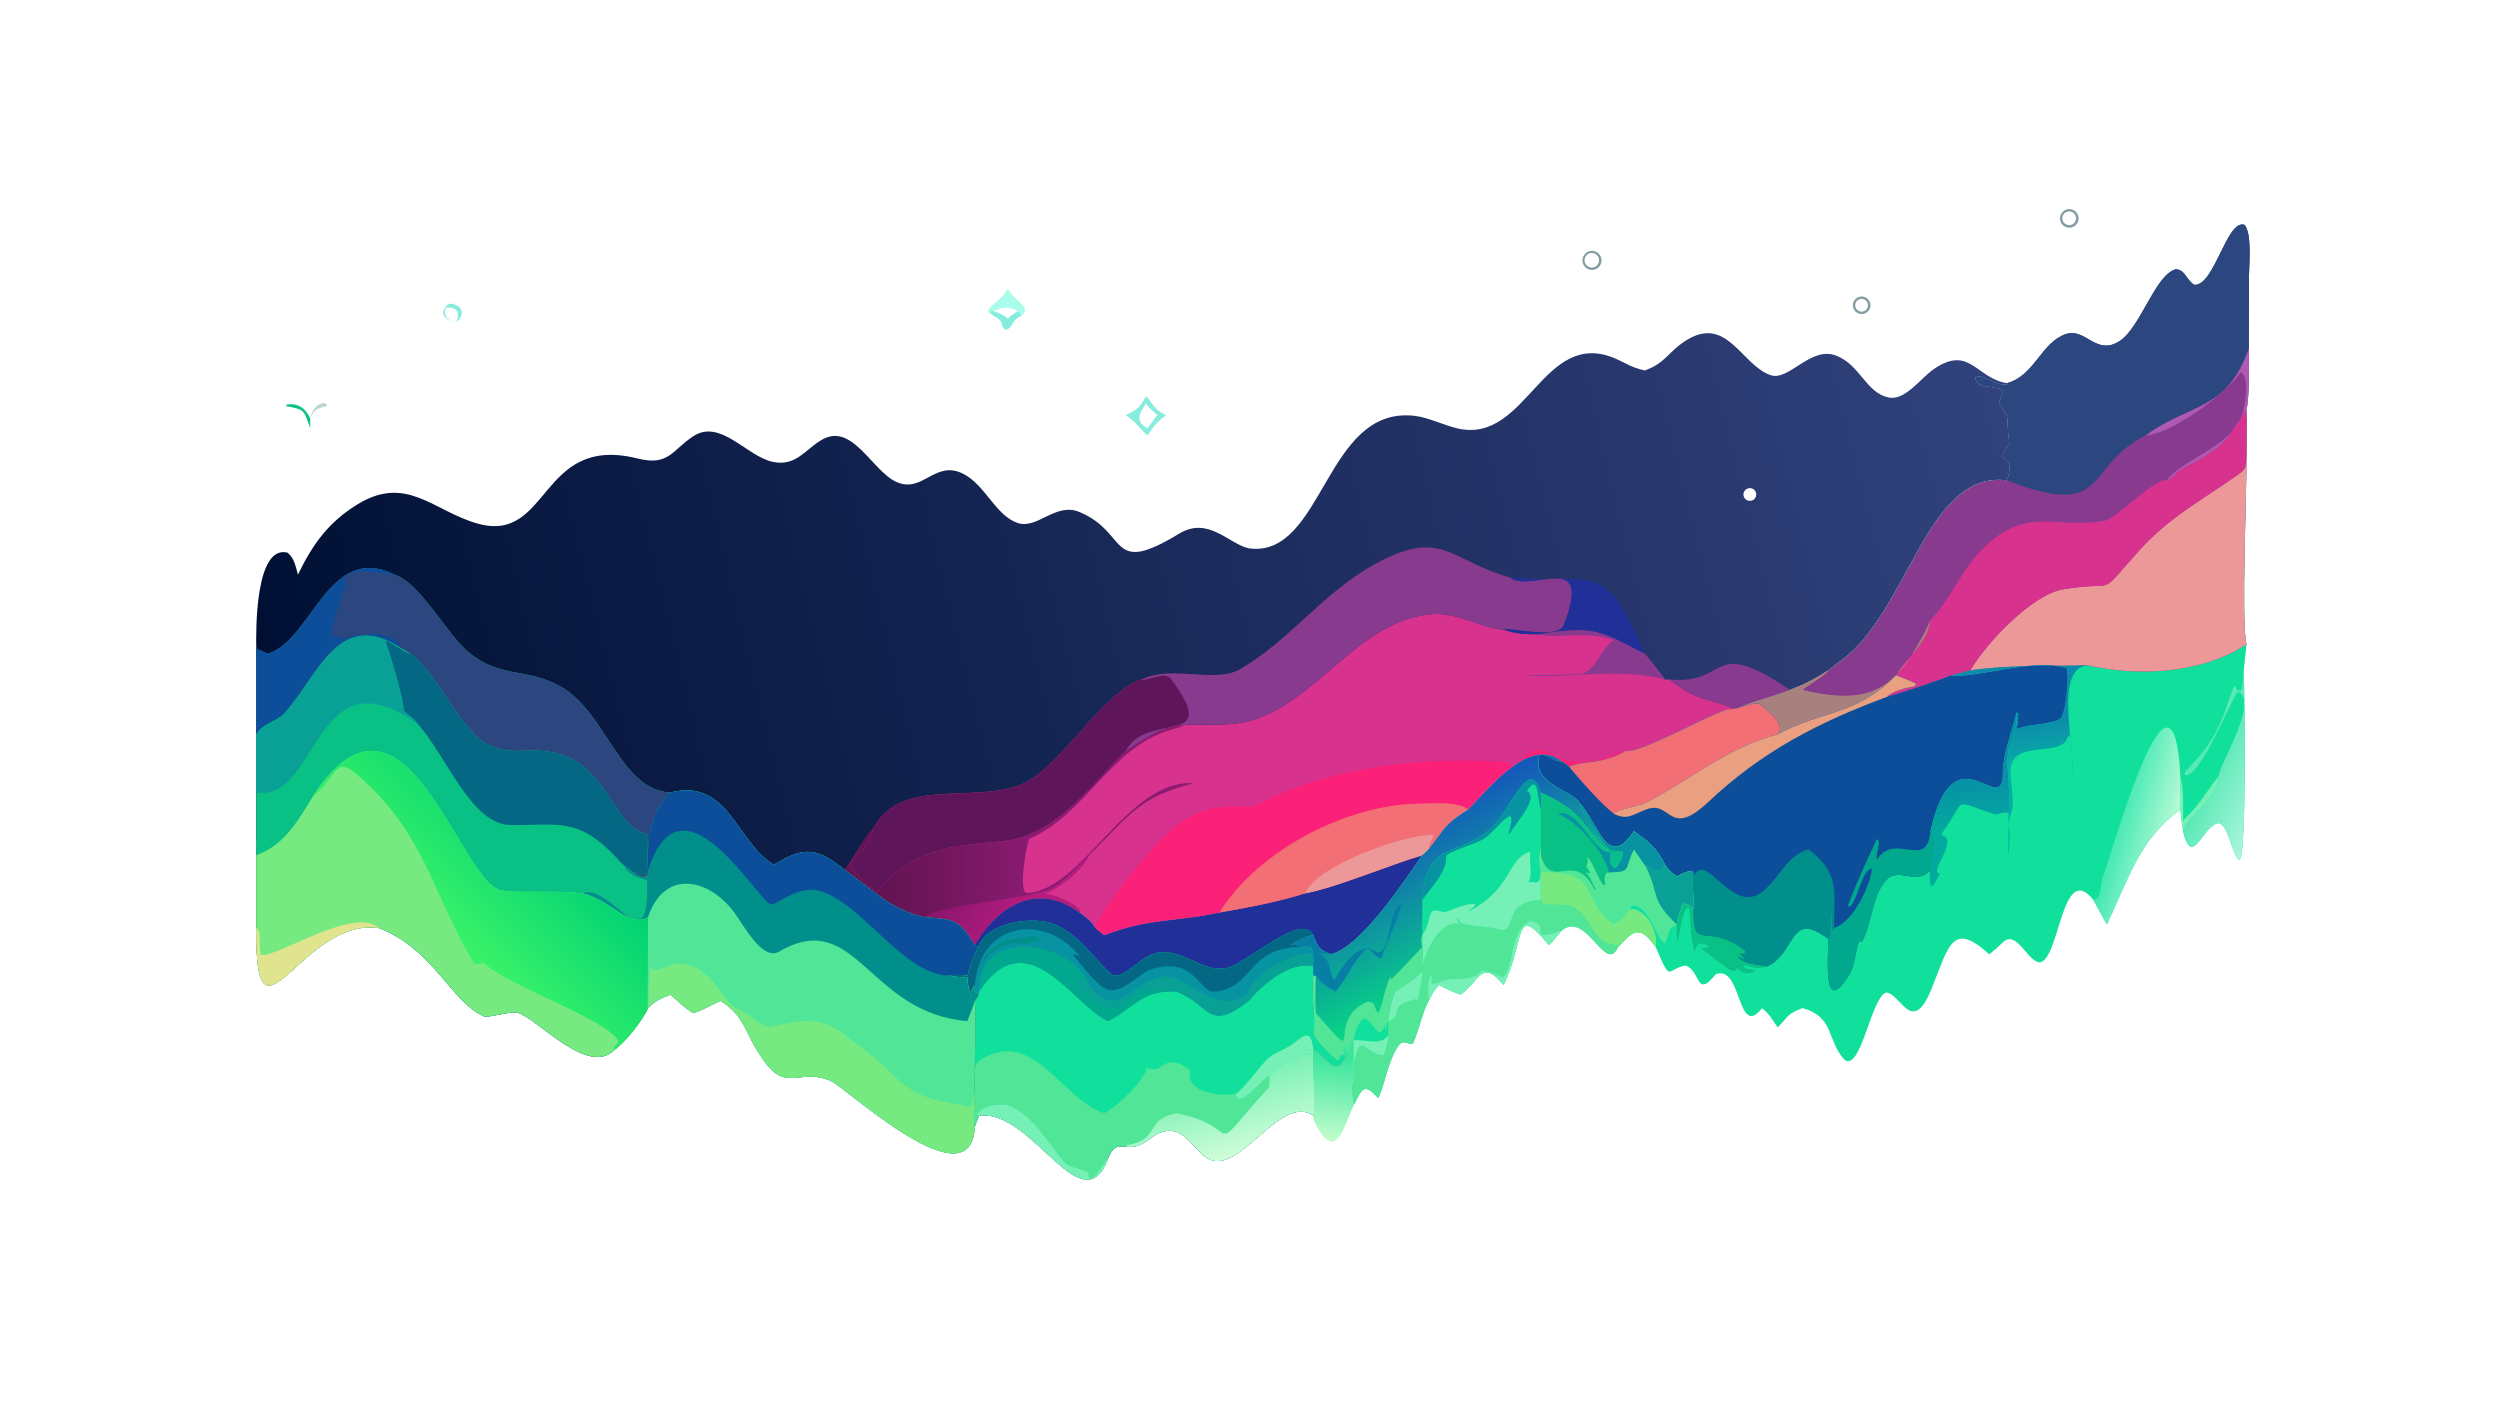 <?xml version="1.0" encoding="UTF-8"?> <svg xmlns="http://www.w3.org/2000/svg" xmlns:xlink="http://www.w3.org/1999/xlink" width="3839" height="2160" viewBox="0 0 3839 2160"><defs><linearGradient id="gradient_0" gradientUnits="userSpaceOnUse" x1="106.362" y1="286.013" x2="726.607" y2="133.653"><stop offset="0" stop-color="#001034"></stop><stop offset="1" stop-color="#32427D"></stop></linearGradient></defs><path fill="url(#gradient_0)" transform="matrix(4.219 0 0 4.219 6.10352e-05 0)" d="M598.64 134.844C606.066 132.181 607.027 128.371 612.939 124.389C628.461 113.933 633.638 132.848 644.473 136.555C651.083 138.817 658.996 125.878 668.273 129.419C677.079 132.779 679.117 142.955 687.421 144.672C693.483 145.926 699.053 137.581 704.008 134.231C716.871 125.534 719.195 137.589 730.455 139.476L730.694 139.883C726.382 140.868 722.256 135.962 719.119 137.321C718.781 142.2 728.061 139.725 729.029 142.507C729.387 143.534 727.116 146.292 727.772 147.125C732.307 152.881 729.917 151.733 731.354 161.062C731.62 162.785 726.794 165.044 730.455 167.789C732.336 169.2 731.321 172.658 730.455 174.844C701.12 171.218 694.881 222.468 669.919 240.633C669.334 241.059 665.725 243.655 665.448 243.984C660.285 247.285 657.23 248.901 651.506 251.117C645.018 253.665 637.575 255.353 631.652 258.091L629.666 258.091C624.024 258.814 596.93 274.554 591.8 273.304C583.345 278.445 575.66 276.737 571.166 279.146C570.146 278.164 569.49 277.824 568.301 277.116C556.916 268.016 542.355 286.628 534.423 294.692C525.194 300.434 526.116 301.569 520.029 309.116C519.323 309.814 518.477 310.715 517.684 311.278C511.691 319.766 495.526 344.696 484.399 347.327C480.15 345.763 479.583 344.625 478.014 340.415C475.318 340.617 472.174 342.483 469.86 343.885C471.374 343.947 472.411 343.817 473.617 344.671C476.446 344.277 477.67 344.096 478.014 347.327C478.031 348.372 478.127 350.818 478.014 351.731L478.014 355.064C477.254 361.183 479.004 373.116 478.014 375.49C477.652 377.753 485.647 385.346 486.533 385.814L487.348 385.738L488.003 384.175L489.067 384.073L489.583 385.106C485.856 392.548 482.831 384.218 478.014 382.108L478.014 384.073C477.811 387.449 478.867 404.703 478.014 406.038C465.954 397.636 450.572 428.899 439.277 421.438C434.684 418.404 430.876 410.226 424.149 411.685C417.907 413.039 417.044 418.114 409.767 417.328C405.772 416.977 404.929 417.94 403.383 421.484C393.778 446.55 375.924 403.482 356.327 406.038L354.798 409.998C353.524 438.54 308.07 395.888 302.418 393.419C290.523 388.224 286.044 398.92 276.724 384.073C271.138 376.091 271.132 369.663 262.268 364.28C258.692 365.728 256.55 367.386 252.352 368.754C249.123 366.809 246.896 364.44 244.01 362.004C240.312 363.476 238.661 364.123 235.862 366.94C233.823 371.441 227.494 379.512 223.634 382.108C214.079 391.917 195.923 371.011 188.671 368.699C186.138 367.892 179.949 370.012 176.397 370.053C163.985 364.61 157.953 345.475 137.876 337.744C109.353 333.832 92.82 386.811 93.276 337.744L93.276 304.852L93.276 288.465L93.276 267.278L93.276 236.065C93.15 229.725 92.816 198.328 104.601 201.125C107.122 203.105 107.553 206.047 108.447 209.143C113.768 198.122 119.531 190.098 130.02 183.63C148.005 172.54 157.719 186.039 173.805 190.56C200.356 198.023 196.125 157.903 232.061 166.877C243.511 169.736 244.564 163.863 252.343 158.77C262.307 152.246 271.928 166.338 281.501 168.156C289.696 169.713 292.878 163.842 298.872 160.212C310.206 153.345 317.277 171.428 326.359 175.454C335.873 179.672 340.245 167.302 350.523 172.415C358.544 176.405 362.276 187.499 370.294 190.319C377.502 192.854 384.114 182.765 392.788 186.315C411.066 193.797 403.182 210.039 429.199 194.223C439.865 187.739 447.328 198.155 454.72 199.61C481.782 203.021 482.214 147.656 514.774 151.342C520.051 151.939 525.302 154.739 530.546 155.945C555.859 161.764 561.493 118.991 588.11 130.563C592.646 132.617 593.658 133.65 598.64 134.844ZM637.989 182.04C638.73 181.648 639.203 180.888 639.227 180.05C639.251 179.212 638.824 178.426 638.107 177.992C637.391 177.557 636.496 177.541 635.764 177.95C634.651 178.572 634.246 179.975 634.855 181.095C635.465 182.216 636.862 182.637 637.989 182.04Z"></path><path fill="#D7328E" transform="matrix(4.219 0 0 4.219 6.10352e-05 0)" d="M431.144 263.68C438.41 263.585 447.744 264.36 454.672 262.473C479.227 255.786 494.382 225.71 521.007 223.525C530.449 222.751 539.668 228.719 546.922 229.153L547.287 229.171C551.823 230.751 554.88 230.787 559.609 230.864C580.409 227.491 582.445 229.57 598.64 237.96C600.004 239.698 605.159 245.904 605.993 247.323L607.77 247.323C616.71 254.917 621.749 254.099 631.652 258.091L629.666 258.091C624.024 258.814 596.93 274.554 591.8 273.304C583.345 278.445 575.66 276.737 571.166 279.146C570.146 278.164 569.49 277.824 568.301 277.116C556.916 268.016 542.355 286.628 534.423 294.692C525.194 300.434 526.116 301.569 520.029 309.116C519.323 309.814 518.477 310.715 517.684 311.278C511.691 319.766 495.526 344.696 484.399 347.327C480.15 345.763 479.583 344.625 478.014 340.415C475.318 340.617 472.174 342.483 469.86 343.885C471.374 343.947 472.411 343.817 473.617 344.671C476.446 344.277 477.67 344.096 478.014 347.327C478.031 348.372 478.127 350.818 478.014 351.731L478.014 355.064C477.254 361.183 479.004 373.116 478.014 375.49C477.652 377.753 485.647 385.346 486.533 385.814L487.348 385.738L488.003 384.175L489.067 384.073L489.583 385.106C485.856 392.548 482.831 384.218 478.014 382.108L478.014 384.073C477.811 387.449 478.867 404.703 478.014 406.038C465.954 397.636 450.572 428.899 439.277 421.438C434.684 418.404 430.876 410.226 424.149 411.685C417.907 413.039 417.044 418.114 409.767 417.328C405.772 416.977 404.929 417.94 403.383 421.484C393.778 446.55 375.924 403.482 356.327 406.038L354.798 409.998C354.021 407.882 354.702 400.899 354.798 398.118C354.609 396.345 354.772 391.589 354.798 389.573C354.755 382.32 355.365 370.847 354.798 364.28C355.258 363.846 355.955 362.605 356.327 362.004L354.798 360.898L354.798 358.494L354.798 358.494C352.013 362.639 354.005 364.905 352.442 358.869C350.985 353.243 355.968 356.964 345.268 355.126L344.913 355.064C348.063 354.737 348.92 354.703 352.08 355.064C353.197 350.589 354.406 348.174 356.327 343.976L354.798 343.976C348.549 334.326 347.717 334.845 336.323 333.81C323.741 331.066 317.358 323.471 307.459 316.671C310.659 312.376 314.687 304.749 317.939 301.374C328.966 281.089 358.797 294.468 375.743 283.399C387.957 275.422 403.178 250.952 415.412 247.323C418.401 247.701 424.075 244.214 426.214 247.09C445.155 272.552 417.604 258.527 409.767 273.304C416.29 268.927 422.909 264.227 431.144 263.68Z"></path><path fill="#10E09B" transform="matrix(4.219 0 0 4.219 6.10352e-05 0)" d="M517.684 311.278C511.691 319.766 495.526 344.696 484.399 347.327C480.15 345.763 479.583 344.625 478.014 340.415C475.318 340.617 472.174 342.483 469.86 343.885C471.374 343.947 472.411 343.817 473.617 344.671C476.446 344.277 477.67 344.096 478.014 347.327C478.031 348.372 478.127 350.818 478.014 351.731L478.014 355.064C477.254 361.183 479.004 373.116 478.014 375.49C477.652 377.753 485.647 385.346 486.533 385.814L487.348 385.738L488.003 384.175L489.067 384.073L489.583 385.106C485.856 392.548 482.831 384.218 478.014 382.108L478.014 384.073C477.811 387.449 478.867 404.703 478.014 406.038C465.954 397.636 450.572 428.899 439.277 421.438C434.684 418.404 430.876 410.226 424.149 411.685C417.907 413.039 417.044 418.114 409.767 417.328C405.772 416.977 404.929 417.94 403.383 421.484C393.778 446.55 375.924 403.482 356.327 406.038L354.798 409.998C354.021 407.882 354.702 400.899 354.798 398.118C354.609 396.345 354.772 391.589 354.798 389.573C354.755 382.32 355.365 370.847 354.798 364.28C355.258 363.846 355.955 362.605 356.327 362.004L354.798 360.898L354.798 358.494L354.798 358.494C352.013 362.639 354.005 364.905 352.442 358.869C350.985 353.243 355.968 356.964 345.268 355.126L344.913 355.064C348.063 354.737 348.92 354.703 352.08 355.064C353.197 350.589 354.406 348.174 356.327 343.976L354.798 343.976C363.263 329.186 377.998 321.008 392.888 332.131C395.119 333.828 397.22 335.273 398.673 337.744L401.853 340.415C418.587 333.974 427.312 335.727 443.84 332.131C453.872 330.368 465.237 328.264 474.98 325.152C486.27 323.093 505.718 314.797 517.684 311.278Z"></path><path fill="#51E597" transform="matrix(4.219 0 0 4.219 6.10352e-05 0)" d="M354.798 389.573C355.194 387.216 355.339 386.658 357.446 385.412C376.336 374.245 386.311 399.946 401.853 405.203C405.917 403.4 416.935 392.984 417.349 388.581C423.842 391.712 422.895 382.003 433.28 389.573C430.846 398.824 447.598 399.01 449.813 398.118C450.978 403.758 457.918 394.234 461.975 391.479C465.275 388.239 473.296 382.546 478.014 384.073C477.811 387.449 478.867 404.703 478.014 406.038C465.954 397.636 450.572 428.899 439.277 421.438C434.684 418.404 430.876 410.226 424.149 411.685C417.907 413.039 417.044 418.114 409.767 417.328C405.772 416.977 404.929 417.94 403.383 421.484C393.778 446.55 375.924 403.482 356.327 406.038L354.798 409.998C354.021 407.882 354.702 400.899 354.798 398.118C354.609 396.345 354.772 391.589 354.798 389.573Z"></path><defs><linearGradient id="gradient_1" gradientUnits="userSpaceOnUse" x1="445.597" y1="391.699" x2="453.19" y2="419.392"><stop offset="0" stop-color="#79F1B4"></stop><stop offset="1" stop-color="#CEFDD9"></stop></linearGradient></defs><path fill="url(#gradient_1)" transform="matrix(4.219 0 0 4.219 6.10352e-05 0)" d="M461.975 391.479C465.275 388.239 473.296 382.546 478.014 384.073C477.811 387.449 478.867 404.703 478.014 406.038C465.954 397.636 450.572 428.899 439.277 421.438C434.684 418.404 430.876 410.226 424.149 411.685C417.907 413.039 417.044 418.114 409.767 417.328C410.852 416.351 410.738 416.758 411.987 416.442C422.297 413.834 416.802 407.476 428.118 405.203C454.339 410.208 437.113 423.134 461.975 395.631C462.133 394.011 462.064 393.093 461.975 391.479Z"></path><path fill="#75F1B7" transform="matrix(4.219 0 0 4.219 6.10352e-05 0)" d="M356.327 406.038L355.635 405.681C357.75 402.082 363.203 401.943 366.81 402.201C376.98 406.57 380.646 415.56 387.621 423.196C389.353 425.091 393.994 425.39 396.156 426.983C396.44 433.478 402.217 422.202 403.383 421.484C393.778 446.55 375.924 403.482 356.327 406.038Z"></path><path fill="#203098" transform="matrix(4.219 0 0 4.219 6.10352e-05 0)" d="M517.684 311.278C511.691 319.766 495.526 344.696 484.399 347.327C480.15 345.763 479.583 344.625 478.014 340.415C474.149 331.529 453.468 350.95 446.452 352.368C437.764 354.125 431.019 345.457 421.751 346.698C415.291 347.563 410.051 355.862 405.086 355.064C398.045 348.93 393.29 340.647 384.115 336.565C376.518 333.185 359.855 335.559 356.327 343.976L354.798 343.976C363.263 329.186 377.998 321.008 392.888 332.131C395.119 333.828 397.22 335.273 398.673 337.744L401.853 340.415C418.587 333.974 427.312 335.727 443.84 332.131C453.872 330.368 465.237 328.264 474.98 325.152C486.27 323.093 505.718 314.797 517.684 311.278Z"></path><path fill="#0793A2" transform="matrix(4.219 0 0 4.219 6.10352e-05 0)" d="M356.327 343.976C359.855 335.559 376.518 333.185 384.115 336.565C393.29 340.647 398.045 348.93 405.086 355.064C410.051 355.862 415.291 347.563 421.751 346.698C431.019 345.457 437.764 354.125 446.452 352.368C453.468 350.95 474.149 331.529 478.014 340.415C475.318 340.617 472.174 342.483 469.86 343.885C471.374 343.947 472.411 343.817 473.617 344.671C476.446 344.277 477.67 344.096 478.014 347.327C478.031 348.372 478.127 350.818 478.014 351.731C469.973 349.519 459.531 358.186 454.518 364.28C439.441 376.06 440.791 365.642 428.118 360.898C415.658 360.347 413.892 365.97 403.383 371.638C390.677 366.275 374.029 334.345 356.327 360.898C356.333 361.132 356.369 361.807 356.327 362.004L354.798 360.898L354.798 358.494L354.798 358.494C352.013 362.639 354.005 364.905 352.442 358.869C350.985 353.243 355.968 356.964 345.268 355.126L344.913 355.064C348.063 354.737 348.92 354.703 352.08 355.064C353.197 350.589 354.406 348.174 356.327 343.976Z"></path><path fill="#046884" transform="matrix(4.219 0 0 4.219 6.10352e-05 0)" d="M356.327 343.976C359.855 335.559 376.518 333.185 384.115 336.565C393.29 340.647 398.045 348.93 405.086 355.064C410.051 355.862 415.291 347.563 421.751 346.698C431.019 345.457 437.764 354.125 446.452 352.368C453.468 350.95 474.149 331.529 478.014 340.415C475.318 340.617 472.174 342.483 469.86 343.885C471.374 343.947 472.411 343.817 473.617 344.671C453.596 344.765 456.533 359.71 442.039 360.924C436.094 361.422 435.257 347.148 417.716 353.213C403.161 363.939 403.61 363.164 390.64 347.743L391.177 347.383C392.356 347.629 392.481 347.849 393.435 348.665C381.031 332.203 356.771 335.007 354.798 358.494C352.013 362.639 354.005 364.905 352.442 358.869C350.985 353.243 355.968 356.964 345.268 355.126L344.913 355.064C348.063 354.737 348.92 354.703 352.08 355.064C353.197 350.589 354.406 348.174 356.327 343.976Z"></path><path fill="#02A88E" transform="matrix(4.219 0 0 4.219 6.10352e-05 0)" d="M356.327 360.898C356.439 336.095 391.008 343.1 396.32 358.494C394.138 357.037 393.482 356.663 391.018 355.444L390.909 355.501L392.692 356.478L391.586 357.466C408.161 376.176 408.415 360.823 419.004 359.677C409.698 365.582 421.853 357.015 428.118 360.898C415.658 360.347 413.892 365.97 403.383 371.638C390.677 366.275 374.029 334.345 356.327 360.898Z"></path><path fill="#09A196" transform="matrix(4.219 0 0 4.219 6.10352e-05 0)" d="M454.518 360.898C455.938 353.986 472.587 345.578 478.014 347.327C478.031 348.372 478.127 350.818 478.014 351.731C469.973 349.519 459.531 358.186 454.518 364.28C439.441 376.06 440.791 365.642 428.118 360.898C421.853 357.015 409.698 365.582 419.004 359.677C408.415 360.823 408.161 376.176 391.586 357.466L392.692 356.478L390.909 355.501L391.018 355.444C393.482 356.663 394.138 357.037 396.32 358.494C406.814 371.79 411.844 357.531 422.696 355.526C431.755 353.852 443.208 371.477 454.518 360.898Z"></path><path fill="#018F8B" transform="matrix(4.219 0 0 4.219 6.10352e-05 0)" d="M354.798 358.494C358.424 342.691 363.456 342.318 377.664 340.617L377.863 340.898L377.121 341.565L378.901 342.144L379.018 342.561C376.527 342.654 376.256 342.593 373.915 343.599C362.235 341.802 355.95 349.347 354.798 360.898L354.798 358.494Z"></path><path fill="#75F1B7" transform="matrix(4.219 0 0 4.219 6.10352e-05 0)" d="M449.813 398.118C452.816 396.381 458.799 387.47 461.974 384.912C464.477 382.897 467.418 382.066 470.077 380.304C473.884 377.767 477.107 373.243 478.014 382.108L478.014 384.073C473.296 382.546 465.275 388.239 461.975 391.479C457.918 394.234 450.978 403.758 449.813 398.118Z"></path><path fill="#FB2178" transform="matrix(4.219 0 0 4.219 6.10352e-05 0)" d="M398.673 337.744C400.256 331.63 420.203 306.636 426.298 302.073C440.553 289.625 453.093 295.372 457.591 292.968C483.888 278.914 519.558 275.039 549.162 277.5L550.076 278.837C552.236 278.378 555.868 273.604 558.97 273.06C565.857 271.852 566.69 281.391 585.843 275.236C588.049 274.527 589.478 273.327 591.8 273.304C583.345 278.445 575.66 276.737 571.166 279.146C570.146 278.164 569.49 277.824 568.301 277.116C556.916 268.016 542.355 286.628 534.423 294.692C525.194 300.434 526.116 301.569 520.029 309.116C519.323 309.814 518.477 310.715 517.684 311.278C505.718 314.797 486.27 323.093 474.98 325.152C465.237 328.264 453.872 330.368 443.84 332.131C427.312 335.727 418.587 333.974 401.853 340.415L398.673 337.744Z"></path><path fill="#F27075" transform="matrix(4.219 0 0 4.219 6.10352e-05 0)" d="M443.84 332.131C457.996 309.474 489.919 292.934 516.164 292.524C520.898 292.45 531.114 291.53 534.423 294.692C525.194 300.434 526.116 301.569 520.029 309.116C519.323 309.814 518.477 310.715 517.684 311.278C505.718 314.797 486.27 323.093 474.98 325.152C465.237 328.264 453.872 330.368 443.84 332.131Z"></path><path fill="#EC9798" transform="matrix(4.219 0 0 4.219 6.10352e-05 0)" d="M474.98 325.152C479.373 314.908 510.76 303.734 521.78 303.834C521.851 305.225 519.966 306.772 520.029 309.116C519.323 309.814 518.477 310.715 517.684 311.278C505.718 314.797 486.27 323.093 474.98 325.152Z"></path><path fill="#5E1559" transform="matrix(4.219 0 0 4.219 6.10352e-05 0)" d="M415.412 247.323C418.401 247.701 424.075 244.214 426.214 247.09C445.155 272.552 417.604 258.527 409.767 273.304C397.276 285.898 383.703 304.276 365.489 306.1C345.355 308.116 333.453 308.276 319.207 324.7C300.467 309.753 313.628 317.374 317.939 301.374C328.966 281.089 358.797 294.468 375.743 283.399C387.957 275.422 403.178 250.952 415.412 247.323Z"></path><defs><linearGradient id="gradient_2" gradientUnits="userSpaceOnUse" x1="320.969" y1="317.714" x2="373.852" y2="318.879"><stop offset="0" stop-color="#621351"></stop><stop offset="1" stop-color="#891B70"></stop></linearGradient></defs><path fill="url(#gradient_2)" transform="matrix(4.219 0 0 4.219 6.10352e-05 0)" d="M409.767 273.304C416.29 268.927 422.909 264.227 431.144 263.68C429.631 264.846 427.381 265.255 425.514 265.824C404.045 272.362 395.126 296.337 374.749 305.257C373.876 305.639 370.319 325.223 373.819 325.05C394.062 324.049 410.281 283.646 434.459 285.03C413.65 290.521 411.467 296.719 396.32 311.278C394.25 316.468 385.41 323.617 380.084 325.261L380.167 325.505L380.636 325.511C383.843 325.584 391.085 328.637 392.953 331.34L392.888 332.131C377.998 321.008 363.263 329.186 354.798 343.976C348.549 334.326 347.717 334.845 336.323 333.81C323.741 331.066 317.358 323.471 307.459 316.671C310.659 312.376 314.687 304.749 317.939 301.374C313.628 317.374 300.467 309.753 319.207 324.7C333.453 308.276 345.355 308.116 365.489 306.1C383.703 304.276 397.276 285.898 409.767 273.304Z"></path><defs><linearGradient id="gradient_3" gradientUnits="userSpaceOnUse" x1="345.59" y1="322.023" x2="369.79" y2="336.644"><stop offset="0" stop-color="#8B156E"></stop><stop offset="1" stop-color="#B61D7F"></stop></linearGradient></defs><path fill="url(#gradient_3)" transform="matrix(4.219 0 0 4.219 6.10352e-05 0)" d="M396.32 311.278C394.25 316.468 385.41 323.617 380.084 325.261L380.167 325.505L380.636 325.511C383.843 325.584 391.085 328.637 392.953 331.34L392.888 332.131C377.998 321.008 363.263 329.186 354.798 343.976C348.549 334.326 347.717 334.845 336.323 333.81C342.214 329.139 374.734 327.344 382.732 323.32C387.414 320.964 392.447 315.037 396.32 311.278Z"></path><path fill="#873A8E" transform="matrix(4.219 0 0 4.219 6.10352e-05 0)" d="M559.609 230.864C580.409 227.491 582.445 229.57 598.64 237.96C600.004 239.698 605.159 245.904 605.993 247.323C589.007 243.055 573.997 246.61 556.139 246.016C556.546 245.55 574.682 245.848 576.529 245.002C581.754 242.609 581.804 236.993 587.374 232.977C576.465 229.306 569.159 232.699 559.609 230.864Z"></path><path fill="#09C085" transform="matrix(4.219 0 0 4.219 6.10352e-05 0)" d="M97.576 237.96C113.724 232.719 119.533 197.395 143.549 209.143C152.966 212.139 162.569 230.817 170.497 237.376C182.578 247.37 192.016 242.704 204.782 250.333C220.751 259.878 225.762 287.464 244.01 288.465C265.236 283.068 268.221 307.049 281.714 314.767C292.324 308.145 297.241 308.248 307.459 316.671C317.358 323.471 323.741 331.066 336.323 333.81C347.717 334.845 348.549 334.326 354.798 343.976L356.327 343.976C354.406 348.174 353.197 350.589 352.08 355.064C348.92 354.703 348.063 354.737 344.913 355.064L345.268 355.126C355.968 356.964 350.985 353.243 352.442 358.869C354.005 364.905 352.013 362.639 354.798 358.494L354.798 358.494L354.798 360.898L356.327 362.004C355.955 362.605 355.258 363.846 354.798 364.28C355.365 370.847 354.755 382.32 354.798 389.573C354.772 391.589 354.609 396.345 354.798 398.118C354.702 400.899 354.021 407.882 354.798 409.998C353.524 438.54 308.07 395.888 302.418 393.419C290.523 388.224 286.044 398.92 276.724 384.073C271.138 376.091 271.132 369.663 262.268 364.28C258.692 365.728 256.55 367.386 252.352 368.754C249.123 366.809 246.896 364.44 244.01 362.004C240.312 363.476 238.661 364.123 235.862 366.94C233.823 371.441 227.494 379.512 223.634 382.108C214.079 391.917 195.923 371.011 188.671 368.699C186.138 367.892 179.949 370.012 176.397 370.053C163.985 364.61 157.953 345.475 137.876 337.744C109.353 333.832 92.82 386.811 93.276 337.744L93.276 304.852L93.276 288.465L93.276 267.278L93.276 236.065C94.563 236.696 96.234 237.372 97.576 237.96Z"></path><path fill="#51E597" transform="matrix(4.219 0 0 4.219 6.10352e-05 0)" d="M244.01 288.465C265.236 283.068 268.221 307.049 281.714 314.767C292.324 308.145 297.241 308.248 307.459 316.671C317.358 323.471 323.741 331.066 336.323 333.81C347.717 334.845 348.549 334.326 354.798 343.976L356.327 343.976C354.406 348.174 353.197 350.589 352.08 355.064C348.92 354.703 348.063 354.737 344.913 355.064L345.268 355.126C355.968 356.964 350.985 353.243 352.442 358.869C354.005 364.905 352.013 362.639 354.798 358.494L354.798 358.494L354.798 360.898L356.327 362.004C355.955 362.605 355.258 363.846 354.798 364.28C355.365 370.847 354.755 382.32 354.798 389.573C354.772 391.589 354.609 396.345 354.798 398.118C354.702 400.899 354.021 407.882 354.798 409.998C353.524 438.54 308.07 395.888 302.418 393.419C290.523 388.224 286.044 398.92 276.724 384.073C271.138 376.091 271.132 369.663 262.268 364.28C258.692 365.728 256.55 367.386 252.352 368.754C249.123 366.809 246.896 364.44 244.01 362.004C240.312 363.476 238.661 364.123 235.862 366.94L235.862 366.94C235.563 365.276 235.783 357.909 235.8 355.885L235.862 333.81C228.914 338.266 221.805 327.024 211.702 325.152C222.49 320.493 236.363 352.487 235.414 320.377C232.067 319.491 228.277 318.36 226.877 314.767C228.656 315.704 229.518 317.16 230.839 317.524C232.476 318.675 234.001 319.974 235.699 318.565L235.862 316.671C235.533 306.19 236.119 296.266 244.01 288.465Z"></path><path fill="#018F8B" transform="matrix(4.219 0 0 4.219 6.10352e-05 0)" d="M244.01 288.465C265.236 283.068 268.221 307.049 281.714 314.767C292.324 308.145 297.241 308.248 307.459 316.671C317.358 323.471 323.741 331.066 336.323 333.81C347.717 334.845 348.549 334.326 354.798 343.976L356.327 343.976C354.406 348.174 353.197 350.589 352.08 355.064C348.92 354.703 348.063 354.737 344.913 355.064L345.268 355.126C355.968 356.964 350.985 353.243 352.442 358.869C354.005 364.905 352.013 362.639 354.798 358.494L354.798 358.494L354.798 360.898L356.327 362.004C355.955 362.605 355.258 363.846 354.798 364.28C353.988 366.905 353.098 369.098 352.08 371.638C315.893 368.81 311.621 329.92 283.507 346.398C277.451 349.948 270.386 336.216 267.077 331.876C257.477 319.289 241.649 316.529 235.862 333.81C228.914 338.266 221.805 327.024 211.702 325.152C222.49 320.493 236.363 352.487 235.414 320.377C232.067 319.491 228.277 318.36 226.877 314.767C228.656 315.704 229.518 317.16 230.839 317.524C232.476 318.675 234.001 319.974 235.699 318.565L235.862 316.671C235.533 306.19 236.119 296.266 244.01 288.465Z"></path><path fill="#0D4E9B" transform="matrix(4.219 0 0 4.219 6.10352e-05 0)" d="M244.01 288.465C265.236 283.068 268.221 307.049 281.714 314.767C292.324 308.145 297.241 308.248 307.459 316.671C317.358 323.471 323.741 331.066 336.323 333.81C347.717 334.845 348.549 334.326 354.798 343.976L356.327 343.976C354.406 348.174 353.197 350.589 352.08 355.064C348.92 354.703 348.063 354.737 344.913 355.064C328.603 354.206 314.621 329.786 299.005 324.471C290.151 321.456 281.883 330.539 280.045 329.002C272.356 322.577 247.548 280.927 235.862 316.671C235.533 306.19 236.119 296.266 244.01 288.465Z"></path><path fill="#76EA81" transform="matrix(4.219 0 0 4.219 6.10352e-05 0)" d="M268.202 366.94C271.13 368.082 274.321 371.534 279.705 373.948C300.119 368.902 301.482 372.072 317.128 384.148L317.104 384.016L321.39 387.657L320.292 386.436C333.195 400.131 336.456 399.468 352.818 402.89L353.462 402.66C353.859 400.944 354.088 399.741 354.798 398.118C354.702 400.899 354.021 407.882 354.798 409.998C353.524 438.54 308.07 395.888 302.418 393.419C290.523 388.224 286.044 398.92 276.724 384.073L277.114 382.99C274.297 377.519 271.367 372.218 268.202 366.94Z"></path><path fill="#76EA81" transform="matrix(4.219 0 0 4.219 6.10352e-05 0)" d="M235.862 366.94C236.197 363.228 236.137 354.006 236.697 351.784C238.827 355.092 242.715 350.795 246.012 350.747C259.501 350.551 262.808 365.142 268.202 366.94C271.367 372.218 274.297 377.519 277.114 382.99L276.724 384.073C271.138 376.091 271.132 369.663 262.268 364.28C258.692 365.728 256.55 367.386 252.352 368.754C249.123 366.809 246.896 364.44 244.01 362.004C240.312 363.476 238.661 364.123 235.862 366.94L235.862 366.94Z"></path><path fill="#76EA81" transform="matrix(4.219 0 0 4.219 6.10352e-05 0)" d="M113.922 289.849C146.631 239.54 166.933 319.553 181.978 323.937C186.74 325.325 202.322 323.895 211.702 325.152C221.805 327.024 228.914 338.266 235.862 333.81L235.8 355.885C235.783 357.909 235.563 365.276 235.862 366.94L235.862 366.94C233.823 371.441 227.494 379.512 223.634 382.108C214.079 391.917 195.923 371.011 188.671 368.699C186.138 367.892 179.949 370.012 176.397 370.053C163.985 364.61 157.953 345.475 137.876 337.744C109.353 333.832 92.82 386.811 93.276 337.744L93.276 304.852C93.44 306.516 93.304 309.512 93.276 311.278C103.678 307.47 108.278 298.897 113.922 289.849Z"></path><defs><linearGradient id="gradient_4" gradientUnits="userSpaceOnUse" x1="164.955" y1="338.846" x2="201.685" y2="301.911"><stop offset="0" stop-color="#38F168"></stop><stop offset="1" stop-color="#00D274"></stop></linearGradient></defs><path fill="url(#gradient_4)" transform="matrix(4.219 0 0 4.219 6.10352e-05 0)" d="M113.922 289.849C146.631 239.54 166.933 319.553 181.978 323.937C186.74 325.325 202.322 323.895 211.702 325.152C221.805 327.024 228.914 338.266 235.862 333.81L235.8 355.885C235.783 357.909 235.563 365.276 235.862 366.94L235.862 366.94C233.823 371.441 227.494 379.512 223.634 382.108L223.391 381.098L224.982 379.449L224.952 378.603C219.258 370.339 185.553 359.043 176.205 350.68C175.589 350.129 174.246 351.229 172.732 350.853C157.134 325.671 155.261 303.362 129.363 281.446C121.78 275.03 122.176 283.484 114.279 289.578L113.922 289.849Z"></path><path fill="#E0E48E" transform="matrix(4.219 0 0 4.219 6.10352e-05 0)" d="M93.276 337.744C95.621 339.578 93.817 344.515 94.991 347.578C100.726 348.713 128.756 329.649 137.876 337.744C109.353 333.832 92.82 386.811 93.276 337.744Z"></path><path fill="#2C467F" transform="matrix(4.219 0 0 4.219 6.10352e-05 0)" d="M97.576 237.96C113.724 232.719 119.533 197.395 143.549 209.143C152.966 212.139 162.569 230.817 170.497 237.376C182.578 247.37 192.016 242.704 204.782 250.333C220.751 259.878 225.762 287.464 244.01 288.465C236.119 296.266 235.533 306.19 235.862 316.671L235.699 318.565C234.001 319.974 232.476 318.675 230.839 317.524C232.768 316.963 232.851 319.316 235.365 318.151C235.752 317.302 235.782 305.545 235.816 303.595C224.863 302.43 221.153 281.31 206.221 275.358C193.014 270.094 185.331 277.09 174.911 269.273C166.608 263.044 157.466 242.999 149.262 237.96C148.463 237.312 147.194 236.61 146.281 236.065C123.481 220.925 116.024 245.412 103.68 259.432C100.689 262.83 95.826 262.911 93.276 267.278L93.276 236.065C94.563 236.696 96.234 237.372 97.576 237.96Z"></path><path fill="#0D4E9B" transform="matrix(4.219 0 0 4.219 6.10352e-05 0)" d="M97.576 237.96C113.724 232.719 119.533 197.395 143.549 209.143C141.5 209.328 122.706 204.858 125.925 212.678C124.884 215.291 119.663 230.973 120.349 232.034C122.393 230.146 124.318 232.766 124.922 232.549C131.279 230.268 142.616 228.768 146.281 236.065C123.481 220.925 116.024 245.412 103.68 259.432C100.689 262.83 95.826 262.911 93.276 267.278L93.276 236.065C94.563 236.696 96.234 237.372 97.576 237.96Z"></path><path fill="#046884" transform="matrix(4.219 0 0 4.219 6.10352e-05 0)" d="M140.2 232.977C143.278 234.284 147.393 237.591 149.262 237.96C157.466 242.999 166.608 263.044 174.911 269.273C185.331 277.09 193.014 270.094 206.221 275.358C221.153 281.31 224.863 302.43 235.816 303.595C235.782 305.545 235.752 317.302 235.365 318.151C232.851 319.316 232.768 316.963 230.839 317.524C229.518 317.16 228.656 315.704 226.877 314.767C225.688 313.833 225.081 312.909 224.033 311.806C210.179 297.227 202.971 300.497 185.849 300.298C171.486 300.131 162.59 275.292 152.207 263.68C151.076 261.762 146.923 259.07 146.927 258.513C146.964 254.328 142.01 238.483 140.2 232.977Z"></path><path fill="#09A196" transform="matrix(4.219 0 0 4.219 6.10352e-05 0)" d="M93.276 267.278C95.826 262.911 100.689 262.83 103.68 259.432C116.024 245.412 123.481 220.925 146.281 236.065C147.194 236.61 148.463 237.312 149.262 237.96C147.393 237.591 143.278 234.284 140.2 232.977C142.01 238.483 146.964 254.328 146.927 258.513C146.923 259.07 151.076 261.762 152.207 263.68C114.074 236.14 116.297 291.996 93.276 288.465L93.276 267.278Z"></path><path fill="#873A8E" transform="matrix(4.219 0 0 4.219 6.10352e-05 0)" d="M415.412 247.323C427.044 241.8 442.064 248.91 451.371 243.535C469.2 233.238 481.065 216.23 499.702 205.731C524.874 191.551 527.731 204.178 549.546 210.156C557.548 216.229 579.988 199.309 569.235 227.401C567.075 233.044 550.079 228.24 547.287 229.171L546.922 229.153C539.668 228.719 530.449 222.751 521.007 223.525C494.382 225.71 479.227 255.786 454.672 262.473C447.744 264.36 438.41 263.585 431.144 263.68C422.909 264.227 416.29 268.927 409.767 273.304C417.604 258.527 445.155 272.552 426.214 247.09C424.075 244.214 418.401 247.701 415.412 247.323Z"></path><path fill="#203098" transform="matrix(4.219 0 0 4.219 6.10352e-05 0)" d="M549.546 210.156C580.416 213.062 583.614 202.469 598.64 237.96C582.445 229.57 580.409 227.491 559.609 230.864C554.88 230.787 551.823 230.751 547.287 229.171C550.079 228.24 567.075 233.044 569.235 227.401C579.988 199.309 557.548 216.229 549.546 210.156Z"></path><path fill="#873A8E" transform="matrix(4.219 0 0 4.219 6.10352e-05 0)" d="M607.77 247.323C629.621 249.355 622.031 231.135 651.506 251.117C645.018 253.665 637.575 255.353 631.652 258.091C621.749 254.099 616.71 254.917 607.77 247.323Z"></path><path fill="#10E09B" transform="matrix(4.219 0 0 4.219 6.10352e-05 0)" d="M730.455 139.476C740.563 136.78 742.935 124.597 751.922 121.601C759.176 119.182 762.926 129.786 771.581 124.08C779.066 119.145 784.452 100.129 791.829 98.029C795.286 98.059 795.505 101.561 798.554 103.651C805.945 104.477 810.443 79.62 816.957 81.842C819.667 85.112 818.604 95.744 818.569 100.219L818.525 126.798C818.517 131.919 818.784 144.914 817.643 149.095C817.792 154.853 817.685 160.729 817.643 166.496C817.833 177.842 815.631 226.086 817.643 234.476C817.354 237.699 817.045 240.772 816.645 243.984C817.065 255.137 817.67 309.765 815.293 312.81L814.625 312.799C811.742 308.916 811.477 301.624 807.791 299.606C801.96 299.575 798 316.735 794.581 302.6C794.158 300.181 793.89 297.173 793.601 294.692C778.434 305.507 774.488 320.71 766.816 336.465L761.882 327.476C750.367 313.138 749.69 349.473 742.423 350.262C737.9 350.15 733.959 337.772 728.679 343.247C727.776 344.22 724.803 346.807 724.014 347.327C710.285 334.765 709.193 344.829 702.941 360.126C695.854 377.468 691.628 361.154 686.385 361.274C680.856 363.607 677.31 390.213 671.333 385.733C664.822 378.569 667.735 370.095 656.046 366.94C650.467 368.979 651.046 369.927 646.999 373.948C645.121 371.129 644.02 369.097 641.356 366.94C632.153 378.581 634.178 350.795 624.443 354.628C617.168 363.819 619.067 353.072 613.39 351.42C606.542 352.695 608.384 358.256 602.624 344.671C603.532 339.523 599.234 330.583 593.249 330.926L593.674 329.826C599.863 327.599 603.415 343.191 606.075 343.013C607.799 338.918 606.655 338.053 610.286 336.465L610.286 336.465C610.234 334.676 611.781 331.455 612.35 328.819C614.042 329.201 615.331 329.271 616.255 330.926C616.641 328.041 615.899 323.081 616.255 319.05L616.255 317.524L615.677 317.027C614.016 317.062 611.863 318.292 610.286 319.05C608.459 317.61 607.208 316.785 605.993 314.767C603.227 308.999 599.736 306.069 594.682 302.6C585.408 316.897 581.689 300.131 575.374 292.853L575.112 292.554C572.337 287.424 557.347 285.819 560.271 274.928C563.09 273.902 565.282 277.181 568.301 277.116C569.49 277.824 570.146 278.164 571.166 279.146C575.66 276.737 583.345 278.445 591.8 273.304C596.93 274.554 624.024 258.814 629.666 258.091L631.652 258.091C637.575 255.353 645.018 253.665 651.506 251.117C657.23 248.901 660.285 247.285 665.448 243.984C665.725 243.655 669.334 241.059 669.919 240.633C694.881 222.468 701.12 171.218 730.455 174.844C731.321 172.658 732.336 169.2 730.455 167.789C726.794 165.044 731.62 162.785 731.354 161.062C729.917 151.733 732.307 152.881 727.772 147.125C727.116 146.292 729.387 143.534 729.029 142.507C728.061 139.725 718.781 142.2 719.119 137.321C722.256 135.962 726.382 140.868 730.694 139.883L730.455 139.476Z"></path><path fill="#873A8E" transform="matrix(4.219 0 0 4.219 6.10352e-05 0)" d="M730.455 139.476C740.563 136.78 742.935 124.597 751.922 121.601C759.176 119.182 762.926 129.786 771.581 124.08C779.066 119.145 784.452 100.129 791.829 98.029C795.286 98.059 795.505 101.561 798.554 103.651C805.945 104.477 810.443 79.62 816.957 81.842C819.667 85.112 818.604 95.744 818.569 100.219L818.525 126.798C818.517 131.919 818.784 144.914 817.643 149.095C817.792 154.853 817.685 160.729 817.643 166.496C817.833 177.842 815.631 226.086 817.643 234.476C801.87 245.096 778.34 246.431 759.979 242.154C745.397 242.557 731.656 241.898 717.15 243.984L710.347 245.778C704.755 247.924 692.845 252.012 686.918 253.582C688.595 251.549 694.294 250.205 696.869 249.836L697.287 248.944L698.027 249.541L697.623 249.708L697.691 249.13L697.937 249.242C695.571 247.647 692.973 247.084 690.145 245.778C675.305 260.705 663.708 258.322 646.999 267.278C650.305 263.462 643.39 259.058 640.744 256.445C639.202 254.922 632.296 258.453 629.666 258.091L631.652 258.091C637.575 255.353 645.018 253.665 651.506 251.117C657.23 248.901 660.285 247.285 665.448 243.984C665.725 243.655 669.334 241.059 669.919 240.633C694.881 222.468 701.12 171.218 730.455 174.844C731.321 172.658 732.336 169.2 730.455 167.789C726.794 165.044 731.62 162.785 731.354 161.062C729.917 151.733 732.307 152.881 727.772 147.125C727.116 146.292 729.387 143.534 729.029 142.507C728.061 139.725 718.781 142.2 719.119 137.321C722.256 135.962 726.382 140.868 730.694 139.883L730.455 139.476Z"></path><path fill="#2C467F" transform="matrix(4.219 0 0 4.219 6.10352e-05 0)" d="M730.455 139.476C740.563 136.78 742.935 124.597 751.922 121.601C759.176 119.182 762.926 129.786 771.581 124.08C779.066 119.145 784.452 100.129 791.829 98.029C795.286 98.059 795.505 101.561 798.554 103.651C805.945 104.477 810.443 79.62 816.957 81.842C819.667 85.112 818.604 95.744 818.569 100.219L818.525 126.798C810.687 149.642 796.929 146.819 781.062 158.441C758.099 169.751 768.336 189.542 730.455 174.844C731.321 172.658 732.336 169.2 730.455 167.789C726.794 165.044 731.62 162.785 731.354 161.062C729.917 151.733 732.307 152.881 727.772 147.125C727.116 146.292 729.387 143.534 729.029 142.507C728.061 139.725 718.781 142.2 719.119 137.321C722.256 135.962 726.382 140.868 730.694 139.883L730.455 139.476Z"></path><path fill="#EC9798" transform="matrix(4.219 0 0 4.219 6.10352e-05 0)" d="M717.15 243.984C722.928 233.934 739.685 216.407 750.743 214.531C771.923 210.939 762.369 218.383 778.496 200.494C789.807 187.946 801.267 182.201 814.699 172.631C817.737 170.466 817.214 170.003 817.643 166.496C817.833 177.842 815.631 226.086 817.643 234.476C801.87 245.096 778.34 246.431 759.979 242.154C745.397 242.557 731.656 241.898 717.15 243.984Z"></path><path fill="#D7328E" transform="matrix(4.219 0 0 4.219 6.10352e-05 0)" d="M788.618 174.844C791.192 173.76 792.459 171.477 794.451 170.463C808.803 163.155 809.47 161.617 817.446 149.396L817.643 149.095C817.792 154.853 817.685 160.729 817.643 166.496C817.214 170.003 817.737 170.466 814.699 172.631C801.267 182.201 789.807 187.946 778.496 200.494C762.369 218.383 771.923 210.939 750.743 214.531C739.685 216.407 722.928 233.934 717.15 243.984L710.347 245.778C704.755 247.924 692.845 252.012 686.918 253.582C688.595 251.549 694.294 250.205 696.869 249.836L697.287 248.944L698.027 249.541L697.623 249.708L697.691 249.13L697.937 249.242C695.571 247.647 692.973 247.084 690.145 245.778C693.876 239.58 701.533 234.205 702.626 225.818C710.703 217.034 714.356 205.842 724.005 197.51C738.966 184.592 749.229 192.547 765.896 189.572C770.26 188.793 784.26 173.914 788.618 174.844Z"></path><path fill="#A8817F" transform="matrix(4.219 0 0 4.219 6.10352e-05 0)" d="M702.626 225.818C701.533 234.205 693.876 239.58 690.145 245.778C675.305 260.705 663.708 258.322 646.999 267.278C650.305 263.462 643.39 259.058 640.744 256.445C639.202 254.922 632.296 258.453 629.666 258.091L631.652 258.091C637.575 255.353 645.018 253.665 651.506 251.117C657.23 248.901 660.285 247.285 665.448 243.984C665.097 245.569 658.463 249.159 656.046 251.117C680.768 256.85 690.401 251.732 702.626 225.818Z"></path><path fill="#AE5AB2" transform="matrix(4.219 0 0 4.219 6.10352e-05 0)" d="M781.062 158.441C796.929 146.819 810.687 149.642 818.525 126.798C818.517 131.919 818.784 144.914 817.643 149.095L817.446 149.396C809.47 161.617 808.803 163.155 794.451 170.463C792.459 171.477 791.192 173.76 788.618 174.844C795.273 166.517 811.049 163.307 816.045 151.109C817.231 148.212 819 136.601 815.529 135.525C809.674 144.018 789.508 158.233 781.062 158.441Z"></path><path fill="#0D4E9B" transform="matrix(4.219 0 0 4.219 6.10352e-05 0)" d="M710.347 245.778C718.499 247.133 740.576 239.211 752.278 243.237C753.174 244.412 752.19 260.635 749.652 261.784C744.214 264.246 739.922 263.151 733.92 265.42C734.455 262.962 734.571 262.259 734.572 259.761L734.107 259.291L733.92 259.576C732.297 265.988 728.936 275.074 728.989 281.196C729.142 298.962 711.207 264.073 702.626 302.6C704.974 306.045 703.287 312.498 702.626 316.671C697.699 322.557 690.671 315.238 686.313 320.518C680.964 326.998 681.734 335.206 677.624 342.896L676.856 342.424C675.387 344.457 675.413 351.034 673.001 354.886C663.55 369.975 665.361 350.349 665.448 341.747C651.154 330.901 653.943 346.697 643.236 351.731C639.419 351.123 635.072 351.194 632.649 348.471L632.712 348.082C638.632 351.235 629.237 344.707 635.087 347.723L634.156 347.325L635.258 346.588L635.117 346.091C620.716 335.085 616.246 347.423 616.255 330.926C616.641 328.041 615.899 323.081 616.255 319.05L616.255 317.524L615.677 317.027C614.016 317.062 611.863 318.292 610.286 319.05C608.459 317.61 607.208 316.785 605.993 314.767C603.227 308.999 599.736 306.069 594.682 302.6C585.408 316.897 581.689 300.131 575.374 292.853L575.112 292.554C572.337 287.424 557.347 285.819 560.271 274.928C563.09 273.902 565.282 277.181 568.301 277.116C569.49 277.824 570.146 278.164 571.166 279.146C575.66 276.737 583.345 278.445 591.8 273.304C596.93 274.554 624.024 258.814 629.666 258.091C632.296 258.453 639.202 254.922 640.744 256.445C643.39 259.058 650.305 263.462 646.999 267.278C663.708 258.322 675.305 260.705 690.145 245.778C692.973 247.084 695.571 247.647 697.937 249.242L697.691 249.13L697.623 249.708L698.027 249.541L697.287 248.944L696.869 249.836C694.294 250.205 688.595 251.549 686.918 253.582C692.845 252.012 704.755 247.924 710.347 245.778Z"></path><path fill="#018F8B" transform="matrix(4.219 0 0 4.219 6.10352e-05 0)" d="M658.167 309.116C670.353 318.076 667.207 325.598 667.609 337.744L667.137 338.596C666.418 336.305 667.17 333.092 666.579 331.087C666.476 333.43 666.353 339.943 665.448 341.747C651.154 330.901 653.943 346.697 643.236 351.731C639.419 351.123 635.072 351.194 632.649 348.471L632.712 348.082C638.632 351.235 629.237 344.707 635.087 347.723L634.156 347.325L635.258 346.588L635.117 346.091C620.716 335.085 616.246 347.423 616.255 330.926C616.641 328.041 615.899 323.081 616.255 319.05C621.316 308.77 630.581 334.798 642.466 323.736C648.718 317.917 650.203 311.798 658.167 309.116Z"></path><path fill="#F27075" transform="matrix(4.219 0 0 4.219 6.10352e-05 0)" d="M629.666 258.091C632.296 258.453 639.202 254.922 640.744 256.445C643.39 259.058 650.305 263.462 646.999 267.278C628.677 272.112 615.595 283.575 599.317 292.066C596.553 293.508 588.918 294.423 587.374 296.168C582.791 292.646 574.926 283.704 571.166 279.146C575.66 276.737 583.345 278.445 591.8 273.304C596.93 274.554 624.024 258.814 629.666 258.091Z"></path><path fill="#EAA080" transform="matrix(4.219 0 0 4.219 6.10352e-05 0)" d="M690.145 245.778C692.973 247.084 695.571 247.647 697.937 249.242L697.691 249.13L697.623 249.708L698.027 249.541L697.287 248.944L696.869 249.836C694.294 250.205 688.595 251.549 686.918 253.582C661.847 262.907 641.442 273.373 621.75 291.913C607.268 305.548 608.355 290.955 599.127 294.636C594.442 296.362 592.322 298.736 587.374 296.168C588.918 294.423 596.553 293.508 599.317 292.066C615.595 283.575 628.677 272.112 646.999 267.278C663.708 258.322 675.305 260.705 690.145 245.778Z"></path><path fill="#02A88E" transform="matrix(4.219 0 0 4.219 6.10352e-05 0)" d="M667.609 337.744C674.827 335.265 680.742 322.164 681.334 316.191C677.745 316.215 676.192 327.621 673.235 330.076L672.656 329.773C672.531 328.561 681.619 308.149 683.117 305.631L683.643 305.528C684.285 307.96 682.644 310.52 683.108 313.03C689.404 302.473 701.421 317.051 702.626 302.6C704.974 306.045 703.287 312.498 702.626 316.671C697.699 322.557 690.671 315.238 686.313 320.518C680.964 326.998 681.734 335.206 677.624 342.896L676.856 342.424C675.387 344.457 675.413 351.034 673.001 354.886C663.55 369.975 665.361 350.349 665.448 341.747C666.353 339.943 666.476 333.43 666.579 331.087C667.17 333.092 666.418 336.305 667.137 338.596L667.609 337.744Z"></path><defs><linearGradient id="gradient_5" gradientUnits="userSpaceOnUse" x1="771.763" y1="297.541" x2="790.444" y2="302.577"><stop offset="0" stop-color="#47E9B5"></stop><stop offset="1" stop-color="#B3FAD4"></stop></linearGradient></defs><path fill="url(#gradient_5)" transform="matrix(4.219 0 0 4.219 6.10352e-05 0)" d="M761.882 327.476C765.252 327.031 764.305 321.858 765.277 319.376C768.789 310.416 790.893 229.803 793.601 282.622C793.502 285.431 793.919 293.056 793.601 294.692C778.434 305.507 774.488 320.71 766.816 336.465L761.882 327.476Z"></path><defs><linearGradient id="gradient_6" gradientUnits="userSpaceOnUse" x1="802.101" y1="285.168" x2="822.741" y2="294.841"><stop offset="0" stop-color="#58E9B5"></stop><stop offset="1" stop-color="#A8F5DB"></stop></linearGradient></defs><path fill="url(#gradient_6)" transform="matrix(4.219 0 0 4.219 6.10352e-05 0)" d="M807.448 282.622C807.903 277.885 822.442 255.111 814.496 251.794C812.952 252.707 800.614 283.805 795.215 282.06L795.357 280.855C802.296 273.493 805.035 270.565 809.348 260.17C810.106 258.341 812.485 250.525 813.415 249.619L814.27 251.297L815.8 251.196C816.484 250 816.1 246.625 816.562 244.373L816.645 243.984C817.065 255.137 817.67 309.765 815.293 312.81L814.625 312.799C811.742 308.916 811.477 301.624 807.791 299.606C801.96 299.575 798 316.735 794.581 302.6C796.192 296.229 807.044 291.747 807.448 282.622Z"></path><defs><linearGradient id="gradient_7" gradientUnits="userSpaceOnUse" x1="718.244" y1="301.718" x2="717.44" y2="282.947"><stop offset="0" stop-color="#02A99E"></stop><stop offset="1" stop-color="#0890A8"></stop></linearGradient></defs><path fill="url(#gradient_7)" transform="matrix(4.219 0 0 4.219 6.10352e-05 0)" d="M733.92 259.576C734.787 264.989 730.654 271.282 730.687 276.114C730.744 284.561 731.922 289.968 730.933 298.652C731.713 303.076 731.481 306.199 731.074 310.669L730.924 310.738C730.91 309.157 731.316 296.645 731.107 296.022C729.242 295.168 726.964 296.725 726.099 296.441C709.647 291.032 716.312 290.25 706.781 303.301L706.814 303.915C713.154 305.958 701.773 317.485 705.945 317.949C705.432 319.837 703.143 322.636 703.706 322.389L702.796 322.223C702.276 320.951 702.177 317.992 702.626 316.671C703.287 312.498 704.974 306.045 702.626 302.6C711.207 264.073 729.142 298.962 728.989 281.196C728.936 275.074 732.297 265.988 733.92 259.576Z"></path><defs><linearGradient id="gradient_8" gradientUnits="userSpaceOnUse" x1="741.992" y1="277.978" x2="740.308" y2="261.533"><stop offset="0" stop-color="#06ADA7"></stop><stop offset="1" stop-color="#0E8AAB"></stop></linearGradient></defs><path fill="url(#gradient_8)" transform="matrix(4.219 0 0 4.219 6.10352e-05 0)" d="M717.15 243.984C731.656 241.898 745.397 242.557 759.979 242.154C747.475 243.104 755.248 271.063 754.218 281.903C754.161 279.295 754.279 268.982 753.035 267.431C752.099 269.547 751.935 270.118 750.017 271.322L750.286 271.015L749.878 271.244C745.137 273.869 733.937 271.168 732.057 278.464C730.658 283.892 734.746 292.245 730.933 298.652C731.922 289.968 730.744 284.561 730.687 276.114C730.654 271.282 734.787 264.989 733.92 259.576L734.107 259.291L734.572 259.761C734.571 262.259 734.455 262.962 733.92 265.42C739.922 263.151 744.214 264.246 749.652 261.784C752.19 260.635 753.174 244.412 752.278 243.237C740.576 239.211 718.499 247.133 710.347 245.778L717.15 243.984Z"></path><path fill="#09C085" transform="matrix(4.219 0 0 4.219 6.10352e-05 0)" d="M612.35 328.819C614.042 329.201 615.331 329.271 616.255 330.926C616.246 347.423 620.716 335.085 635.117 346.091L635.258 346.588L634.156 347.325L635.087 347.723C629.237 344.707 638.632 351.235 632.712 348.082L632.649 348.471C635.072 351.194 639.419 351.123 643.236 351.731C638.647 353.385 635.995 351.032 634.568 351.431L634.804 352.212C635.653 352.747 637.52 352.883 638.6 353.035L638.468 353.653C636.564 354.609 633.749 354.32 632.528 352.446L631.255 353.44C629.258 353.764 622.057 346.964 619.059 345.134L621.891 344.75L621.834 344.351C619.213 342.778 617.335 343.06 616.952 346.174L616.923 346.422C615.201 342.794 615.316 333.297 614.756 330.595L614.235 330.384C611.161 332.563 610.377 352.592 610.286 336.465C610.234 334.676 611.781 331.455 612.35 328.819Z"></path><path fill="#75F1B7" transform="matrix(4.219 0 0 4.219 6.10352e-05 0)" d="M794.581 298.652C801.484 291.983 802.364 288.905 807.448 282.622C807.044 291.747 796.192 296.229 794.581 302.6C794.158 300.181 793.89 297.173 793.601 294.692C793.919 293.056 793.502 285.431 793.601 282.622C794.893 287.289 794.603 293.694 794.581 298.652Z"></path><path fill="#10E09B" transform="matrix(4.219 0 0 4.219 6.10352e-05 0)" d="M534.423 294.692C542.355 286.628 556.916 268.016 568.301 277.116C565.282 277.181 563.09 273.902 560.271 274.928C557.347 285.819 572.337 287.424 575.112 292.554L575.374 292.853C581.689 300.131 585.408 316.897 594.682 302.6C599.736 306.069 603.227 308.999 605.993 314.767C607.208 316.785 608.459 317.61 610.286 319.05C611.863 318.292 614.016 317.062 615.677 317.027L616.255 317.524L616.255 319.05C615.899 323.081 616.641 328.041 616.255 330.926C615.331 329.271 614.042 329.201 612.35 328.819C611.781 331.455 610.234 334.676 610.286 336.465L610.286 336.465C606.655 338.053 607.799 338.918 606.075 343.013C603.415 343.191 599.863 327.599 593.674 329.826L593.249 330.926C599.234 330.583 603.532 339.523 602.624 344.671C599.258 340.178 596.546 336.875 591.8 341.747C591.034 342.548 589.73 344 588.935 344.671C584.301 355.008 577.551 331.053 568.301 338.765C566.843 340.561 565.418 342.439 563.695 343.976C550.845 328.103 555.33 341.969 547.287 358.494C539.159 348.87 538.816 356.816 531.619 362.004C528.446 360.933 526.723 360.021 523.755 358.494C521.842 360.485 521.264 361.859 520.029 364.28C517.968 367.356 515.133 379.634 513.958 380.015C512.987 380.33 510.792 378.092 509.005 380.636C505.176 386.088 504.311 393.995 501.651 399.72C496.433 393.962 495.827 396.146 492.758 402.201C491.222 393.714 492.035 399.782 492.728 390.051L492.758 389.573L492.758 386.468C492.527 384.382 492.709 380.894 492.758 378.697C488.64 382.66 495.074 386.944 489.886 382.216L490.424 380.901L489.93 380.701C489.033 381.569 488.707 382.855 489.067 384.073L488.003 384.175L487.348 385.738L486.533 385.814C485.647 385.346 477.652 377.753 478.014 375.49C479.004 373.116 477.254 361.183 478.014 355.064L478.014 351.731C478.127 350.818 478.031 348.372 478.014 347.327C477.67 344.096 476.446 344.277 473.617 344.671C472.411 343.817 471.374 343.947 469.86 343.885C472.174 342.483 475.318 340.617 478.014 340.415C479.583 344.625 480.15 345.763 484.399 347.327C495.526 344.696 511.691 319.766 517.684 311.278C518.477 310.715 519.323 309.814 520.029 309.116C526.116 301.569 525.194 300.434 534.423 294.692Z"></path><defs><linearGradient id="gradient_9" gradientUnits="userSpaceOnUse" x1="540.37" y1="350.285" x2="513.113" y2="298.996"><stop offset="0" stop-color="#07D684"></stop><stop offset="1" stop-color="#1556BB"></stop></linearGradient></defs><path fill="url(#gradient_9)" transform="matrix(4.219 0 0 4.219 6.10352e-05 0)" d="M534.423 294.692C542.355 286.628 556.916 268.016 568.301 277.116C565.282 277.181 563.09 273.902 560.271 274.928C557.347 285.819 572.337 287.424 575.112 292.554C575.718 295.575 582.96 306.7 585.621 308.972C588.135 311.119 594.103 306.825 588.283 315.799L587.651 315.998C585.33 314.052 586.016 313.342 586.231 310.674L585.68 310.067C573.799 298.994 577.257 296.289 560.779 288.465C556.768 274.464 549.784 294.974 542.736 301.456C531.094 312.163 519.09 305.31 517.684 327.476C517.774 331.468 517.463 336.672 517.684 340.415L517.684 340.415C518.026 344.024 517.801 348.074 517.684 351.731L517.684 353.213C516.525 355.658 510.31 359.305 507.852 360.898C506.435 364.284 505.872 368.008 505.301 371.638L505.301 371.638L505.301 376.884C502.399 380.884 497.056 378.264 492.758 378.697L492.758 378.697C488.64 382.66 495.074 386.944 489.886 382.216L490.424 380.901L489.93 380.701C489.033 381.569 488.707 382.855 489.067 384.073L488.003 384.175L487.348 385.738L486.533 385.814C485.647 385.346 477.652 377.753 478.014 375.49C479.004 373.116 477.254 361.183 478.014 355.064L478.014 351.731C478.127 350.818 478.031 348.372 478.014 347.327C477.67 344.096 476.446 344.277 473.617 344.671C472.411 343.817 471.374 343.947 469.86 343.885C472.174 342.483 475.318 340.617 478.014 340.415C479.583 344.625 480.15 345.763 484.399 347.327C495.526 344.696 511.691 319.766 517.684 311.278C518.477 310.715 519.323 309.814 520.029 309.116C526.116 301.569 525.194 300.434 534.423 294.692Z"></path><path fill="#51E597" transform="matrix(4.219 0 0 4.219 6.10352e-05 0)" d="M517.684 344.671L517.533 344.66C517.326 343.14 516.964 341.763 517.684 340.415C518.026 344.024 517.801 348.074 517.684 351.731L517.684 353.213C516.525 355.658 510.31 359.305 507.852 360.898C506.435 364.284 505.872 368.008 505.301 371.638L505.301 371.638L505.301 376.884C502.399 380.884 497.056 378.264 492.758 378.697L492.758 378.697C488.64 382.66 495.074 386.944 489.886 382.216L490.424 380.901L489.93 380.701C489.033 381.569 488.707 382.855 489.067 384.073L488.003 384.175L487.348 385.738L486.533 385.814C485.647 385.346 477.652 377.753 478.014 375.49C479.004 373.116 477.254 361.183 478.014 355.064L478.951 355.064C478.826 359.742 478.591 363.948 478.951 368.754C497.725 390.252 481.548 371.635 497.671 364.575C501.458 364.848 499.644 367.109 501.709 368.584C503.345 365.948 503.992 359.32 506.062 355.536L506.405 356.371C506.848 356.268 516.278 346.096 517.684 344.671Z"></path><path fill="#10E09B" transform="matrix(4.219 0 0 4.219 6.10352e-05 0)" d="M492.758 378.697C492.744 376.58 494.611 370.997 496.866 370.645C499.263 371.75 500.559 375.678 502.608 375.695L504.039 373.551L504.443 374.848C504.559 373.42 504.67 372.923 505.301 371.638L505.301 371.638L505.301 376.884C502.399 380.884 497.056 378.264 492.758 378.697Z"></path><path fill="#077FA5" transform="matrix(4.219 0 0 4.219 6.10352e-05 0)" d="M484.399 347.327C483.881 347.401 477.948 345.792 481.473 348.081C484.57 350.092 483.72 354.187 485.644 356.715C485.872 356.649 491.801 344.12 498.929 345.246C506.907 352.212 504.6 329.77 510.165 329.128C508.391 335.684 504.924 342.243 502.769 348.807C500.591 348.595 499.337 346.362 498.117 344.671C493.113 348.353 490.6 355.971 485.975 360.898C482.75 359.037 481.174 358.193 478.951 355.064L478.014 355.064L478.014 351.731C478.127 350.818 478.031 348.372 478.014 347.327C477.67 344.096 476.446 344.277 473.617 344.671C472.411 343.817 471.374 343.947 469.86 343.885C472.174 342.483 475.318 340.617 478.014 340.415C479.583 344.625 480.15 345.763 484.399 347.327Z"></path><path fill="#51E597" transform="matrix(4.219 0 0 4.219 6.10352e-05 0)" d="M560.779 288.465C577.257 296.289 573.799 298.994 585.68 310.067L586.231 310.674C586.016 313.342 585.33 314.052 587.651 315.998L588.283 315.799C594.103 306.825 588.135 311.119 585.621 308.972C582.96 306.7 575.718 295.575 575.112 292.554L575.374 292.853C581.689 300.131 585.408 316.897 594.682 302.6C599.736 306.069 603.227 308.999 605.993 314.767C607.208 316.785 608.459 317.61 610.286 319.05C611.863 318.292 614.016 317.062 615.677 317.027L616.255 317.524L616.255 319.05C615.899 323.081 616.641 328.041 616.255 330.926C615.331 329.271 614.042 329.201 612.35 328.819C611.781 331.455 610.234 334.676 610.286 336.465L610.286 336.465C606.655 338.053 607.799 338.918 606.075 343.013C603.415 343.191 599.863 327.599 593.674 329.826L593.249 330.926C599.234 330.583 603.532 339.523 602.624 344.671C599.258 340.178 596.546 336.875 591.8 341.747C591.034 342.548 589.73 344 588.935 344.671L588.697 344.392L588.738 344.01C579.321 343.628 580.044 334.641 572.747 330.248C569.768 328.455 563.86 329.872 561.517 329.04L560.779 327.476C560.855 325.35 560.761 322.726 560.779 320.544L560.779 317.524C560.391 315.031 560.113 311.558 560.779 309.116C561.198 305.861 560.483 298.933 560.779 294.692C561.103 293.252 560.847 290.077 560.779 288.465Z"></path><path fill="#09C085" transform="matrix(4.219 0 0 4.219 6.10352e-05 0)" d="M560.779 288.465C577.257 296.289 573.799 298.994 585.68 310.067L586.231 310.674C586.016 313.342 585.33 314.052 587.651 315.998L588.283 315.799C594.103 306.825 588.135 311.119 585.621 308.972C582.96 306.7 575.718 295.575 575.112 292.554L575.374 292.853C581.689 300.131 585.408 316.897 594.682 302.6C599.736 306.069 603.227 308.999 605.993 314.767C604.207 318.88 601.577 316.007 598.64 314.767L594.682 309.116C590.869 316.755 594.196 317.171 585.68 317.524L584.781 317.676C583.71 319.248 584.017 319.598 584.257 321.839L583.649 322.205C581.682 320.126 579.35 312.822 577.794 312.051C577.798 313.192 577.992 314.325 577.299 315.25L578.718 317.524L578.404 318.002L577.631 317.429L577.394 317.82C579.275 319.696 579.47 321.888 580.971 323.747L580.297 323.625C572.93 308.899 564.762 324.857 560.779 311.278L560.779 309.116C561.198 305.861 560.483 298.933 560.779 294.692C561.103 293.252 560.847 290.077 560.779 288.465Z"></path><path fill="#0793A2" transform="matrix(4.219 0 0 4.219 6.10352e-05 0)" d="M575.112 292.554L575.374 292.853C581.689 300.131 585.408 316.897 594.682 302.6C599.736 306.069 603.227 308.999 605.993 314.767C604.207 318.88 601.577 316.007 598.64 314.767L594.682 309.116C590.869 316.755 594.196 317.171 585.68 317.524C584.051 310.271 574.255 299.109 566.972 296.188C574.867 293.947 579.589 310.457 585.68 310.067L586.231 310.674C586.016 313.342 585.33 314.052 587.651 315.998L588.283 315.799C594.103 306.825 588.135 311.119 585.621 308.972C582.96 306.7 575.718 295.575 575.112 292.554Z"></path><path fill="#76EA81" transform="matrix(4.219 0 0 4.219 6.10352e-05 0)" d="M560.779 309.116L560.779 311.278C560.718 313.451 560.661 315.341 560.779 317.524C583.049 316.609 574.49 327.347 587.374 336.465C590.28 335.059 591.354 333.521 593.249 330.926C599.234 330.583 603.532 339.523 602.624 344.671C599.258 340.178 596.546 336.875 591.8 341.747C591.034 342.548 589.73 344 588.935 344.671L588.697 344.392L588.738 344.01C579.321 343.628 580.044 334.641 572.747 330.248C569.768 328.455 563.86 329.872 561.517 329.04L560.779 327.476C560.855 325.35 560.761 322.726 560.779 320.544L560.779 317.524C560.391 315.031 560.113 311.558 560.779 309.116Z"></path><path fill="#09A196" transform="matrix(4.219 0 0 4.219 6.10352e-05 0)" d="M598.64 314.767C601.577 316.007 604.207 318.88 605.993 314.767C607.208 316.785 608.459 317.61 610.286 319.05C611.863 318.292 614.016 317.062 615.677 317.027L616.255 317.524L616.255 319.05C615.899 323.081 616.641 328.041 616.255 330.926C615.331 329.271 614.042 329.201 612.35 328.819C611.781 331.455 610.234 334.676 610.286 336.465L610.286 336.465C600.101 326.893 604.337 325.356 598.64 314.767Z"></path><path fill="#51E597" transform="matrix(4.219 0 0 4.219 6.10352e-05 0)" d="M517.684 351.731C518.946 346.275 524.068 334.626 531.134 336.3C530.896 335.694 528.974 332.254 531.57 335.528C533.121 337.486 542.301 336.858 546.921 338.709C552.538 337.059 546.774 328.752 560.779 327.476L561.517 329.04C563.86 329.872 569.768 328.455 572.747 330.248C580.044 334.641 579.321 343.628 588.738 344.01L588.697 344.392L588.935 344.671C584.301 355.008 577.551 331.053 568.301 338.765C566.843 340.561 565.418 342.439 563.695 343.976C550.845 328.103 555.33 341.969 547.287 358.494C539.159 348.87 538.816 356.816 531.619 362.004C528.446 360.933 526.723 360.021 523.755 358.494C521.842 360.485 521.264 361.859 520.029 364.28C517.968 367.356 515.133 379.634 513.958 380.015C512.987 380.33 510.792 378.092 509.005 380.636C505.176 386.088 504.311 393.995 501.651 399.72C496.433 393.962 495.827 396.146 492.758 402.201C491.222 393.714 492.035 399.782 492.728 390.051L492.758 389.573L492.758 386.468C492.527 384.382 492.709 380.894 492.758 378.697L492.758 378.697C497.056 378.264 502.399 380.884 505.301 376.884L505.301 371.638L505.301 371.638C505.872 368.008 506.435 364.284 507.852 360.898C510.31 359.305 516.525 355.658 517.684 353.213L517.684 351.731Z"></path><path fill="#75F1B7" transform="matrix(4.219 0 0 4.219 6.10352e-05 0)" d="M520.029 364.28C519.952 362.375 519.269 355.593 521.257 354.878C519.867 361.068 523.518 356.485 528.249 356.433C545.417 356.245 532.651 349.994 547.045 355.759C551.347 351.548 549.596 338.342 556.863 335.247C565.496 336.304 554.485 343.451 568.301 338.765C566.843 340.561 565.418 342.439 563.695 343.976C550.845 328.103 555.33 341.969 547.287 358.494C539.159 348.87 538.816 356.816 531.619 362.004C528.446 360.933 526.723 360.021 523.755 358.494C521.842 360.485 521.264 361.859 520.029 364.28Z"></path><path fill="#75F1B7" transform="matrix(4.219 0 0 4.219 6.10352e-05 0)" d="M517.684 353.213C517.721 359.224 513.989 370.125 515.848 364.003L515.309 363.63C503.804 366.422 511.745 369.519 505.301 371.638L505.301 371.638C505.872 368.008 506.435 364.284 507.852 360.898C510.31 359.305 516.525 355.658 517.684 353.213Z"></path><path fill="#75F1B7" transform="matrix(4.219 0 0 4.219 6.10352e-05 0)" d="M505.301 376.884C505.083 379.754 504.483 381.368 503.635 384.073C496.661 383.692 495.337 374.954 492.758 386.468C492.527 384.382 492.709 380.894 492.758 378.697L492.758 378.697C497.056 378.264 502.399 380.884 505.301 376.884Z"></path><path fill="#75F1B7" transform="matrix(4.219 0 0 4.219 6.10352e-05 0)" d="M517.684 340.415C522.021 334.138 518.379 329.579 525.642 332.063C526.046 332.202 533.49 328.627 536.685 329.048L536.964 329.486C536.48 330.158 535.639 330.72 534.959 331.236L534.938 331.583C550.75 322.91 548.446 313.071 556.478 310.106L557.012 310.455C556.341 314.496 558.076 317.364 556.313 321.15L556.949 320.941C560.401 321.685 560.448 320.819 560.779 317.524L560.779 320.544C560.761 322.726 560.855 325.35 560.779 327.476C546.774 328.752 552.538 337.059 546.921 338.709C542.301 336.858 533.121 337.486 531.57 335.528C528.974 332.254 530.896 335.694 531.134 336.3C524.068 334.626 518.946 346.275 517.684 351.731C517.801 348.074 518.026 344.024 517.684 340.415L517.684 340.415Z"></path><path fill="#0793A2" transform="matrix(4.219 0 0 4.219 6.10352e-05 0)" d="M517.684 327.476C519.09 305.31 531.094 312.163 542.736 301.456C549.784 294.974 556.768 274.464 560.779 288.465C560.847 290.077 561.103 293.252 560.779 294.692C559.397 288.967 559.851 281.721 555.727 287.877C560.437 290.333 551.834 299.243 549.517 303.446L549.085 303.371C553.066 289.4 544.406 302.87 539.808 305.497C536.381 307.456 527.583 309.654 526.296 311.7C526.897 316.776 521.067 322.957 517.684 327.476Z"></path><defs><linearGradient id="gradient_10" gradientUnits="userSpaceOnUse" x1="486.106" y1="383.449" x2="482.7" y2="414.439"><stop offset="0" stop-color="#33E59A"></stop><stop offset="1" stop-color="#C0FCCD"></stop></linearGradient></defs><path fill="url(#gradient_10)" transform="matrix(4.219 0 0 4.219 6.10352e-05 0)" d="M489.067 384.073C488.707 382.855 489.033 381.569 489.93 380.701L490.424 380.901L489.886 382.216C495.074 386.944 488.64 382.66 492.758 378.697C492.709 380.894 492.527 384.382 492.758 386.468L492.758 389.573L492.728 390.051C492.035 399.782 491.222 393.714 492.758 402.201C488.901 410.158 486.205 424.518 478.168 407.781C478.049 407.532 478.014 406.348 478.014 406.038C478.867 404.703 477.811 387.449 478.014 384.073L478.014 382.108C482.831 384.218 485.856 392.548 489.583 385.106L489.067 384.073Z"></path><path fill="#A9FDEB" transform="matrix(4.219 0 0 4.219 6.10352e-05 0)" d="M366.81 105.155C369.442 109.56 375.732 112.111 371.871 114.88C367.313 116.968 369.222 118.923 366.131 120.058C363.652 118.6 366.125 117.142 361.583 114.88C356.386 112.543 363.153 111.152 366.81 105.155ZM370.507 113.279C367.469 111.324 364.746 111.827 361.583 113.279C370.965 116.496 363.195 117.534 370.507 113.279Z"></path><path fill="#85ECDE" transform="matrix(4.219 0 0 4.219 6.10352e-05 0)" d="M361.583 114.88C360.697 113.957 360.496 114.084 360.443 113.124L361.583 113.279C370.965 116.496 363.195 117.534 370.507 113.279L371.871 114.88C367.313 116.968 369.222 118.923 366.131 120.058C363.652 118.6 366.125 117.142 361.583 114.88Z"></path><path fill="#85ECDE" transform="matrix(4.219 0 0 4.219 6.10352e-05 0)" d="M416.997 144.267C419.174 145.355 418.673 148.362 424.405 151.071C420.787 153.958 420.178 154.697 417.716 158.441C416.021 157.429 413.116 153.202 409.767 151.071C413.975 149.025 414.908 148.43 416.997 144.267ZM417.716 155.894C418.732 154.487 420.185 152.339 421.269 151.071C419.353 149.436 418.565 148.766 416.997 146.828L416.812 147.197C415.463 149.854 412.418 153.17 417.716 155.894Z"></path><path fill="#839CA2" transform="matrix(4.219 0 0 4.219 6.10352e-05 0)" d="M578.558 91.422C580.378 90.945 582.246 92.008 582.767 93.816C583.288 95.624 582.272 97.518 580.478 98.084C579.277 98.463 577.965 98.161 577.051 97.294C576.137 96.428 575.764 95.135 576.077 93.915C576.39 92.695 577.34 91.74 578.558 91.422ZM580.5 97.136C581.786 96.535 582.371 95.027 581.825 93.716C581.28 92.404 579.799 91.756 578.466 92.244C577.551 92.579 576.894 93.389 576.754 94.354C576.614 95.319 577.015 96.282 577.797 96.863C578.58 97.444 579.618 97.549 580.5 97.136Z"></path><path fill="#839CA2" transform="matrix(4.219 0 0 4.219 6.10352e-05 0)" d="M752.203 76.244C753.391 75.891 754.678 76.216 755.556 77.092C756.434 77.967 756.764 79.252 756.416 80.443C756.067 81.633 755.097 82.538 753.885 82.801C752.105 83.188 750.338 82.098 749.886 80.333C749.433 78.569 750.457 76.762 752.203 76.244ZM753.781 81.864C754.663 81.629 755.347 80.93 755.565 80.043C755.782 79.156 755.498 78.221 754.825 77.604C754.151 76.987 753.194 76.787 752.33 77.081C751.055 77.516 750.353 78.884 750.745 80.174C751.136 81.464 752.479 82.211 753.781 81.864Z"></path><path fill="#85ECDE" transform="matrix(4.219 0 0 4.219 6.10352e-05 0)" d="M163.581 110.512C167.937 110.634 169.684 114.029 166.193 117.292C161.573 116.777 159.268 113.332 163.581 110.512ZM166.193 117.292C167.249 113.562 166.498 111.568 162.216 112.004C161.355 115.257 163.006 116.836 166.193 117.292Z"></path><path fill="#839CA2" transform="matrix(4.219 0 0 4.219 6.10352e-05 0)" d="M676.138 108.274C677.197 107.731 678.47 107.822 679.441 108.509C680.413 109.196 680.922 110.366 680.764 111.546C680.606 112.726 679.805 113.72 678.687 114.126C677.1 114.702 675.339 113.945 674.664 112.397C673.99 110.849 674.635 109.044 676.138 108.274ZM678.752 113.101C679.48 112.673 679.919 111.883 679.898 111.039C679.876 110.194 679.398 109.428 678.649 109.037C677.9 108.647 676.998 108.694 676.294 109.16C675.244 109.855 674.939 111.259 675.605 112.327C676.271 113.395 677.667 113.738 678.752 113.101Z"></path><path fill="#09C085" transform="matrix(4.219 0 0 4.219 6.10352e-05 0)" d="M112.952 155.894C110.28 148.956 111.254 149.259 104.07 147.788L104.343 147.248C108.556 146.608 111.311 148.618 112.952 152.415L112.952 152.415C112.914 153.645 112.866 154.657 112.952 155.894Z"></path><path fill="#BDD5CE" transform="matrix(4.219 0 0 4.219 6.10352e-05 0)" d="M112.952 152.415C113.405 149.629 114.93 147.129 117.839 146.608L119.056 147.213L118.914 147.779C115.324 148.762 114.396 148.807 112.952 152.415L112.952 152.415Z"></path></svg> 